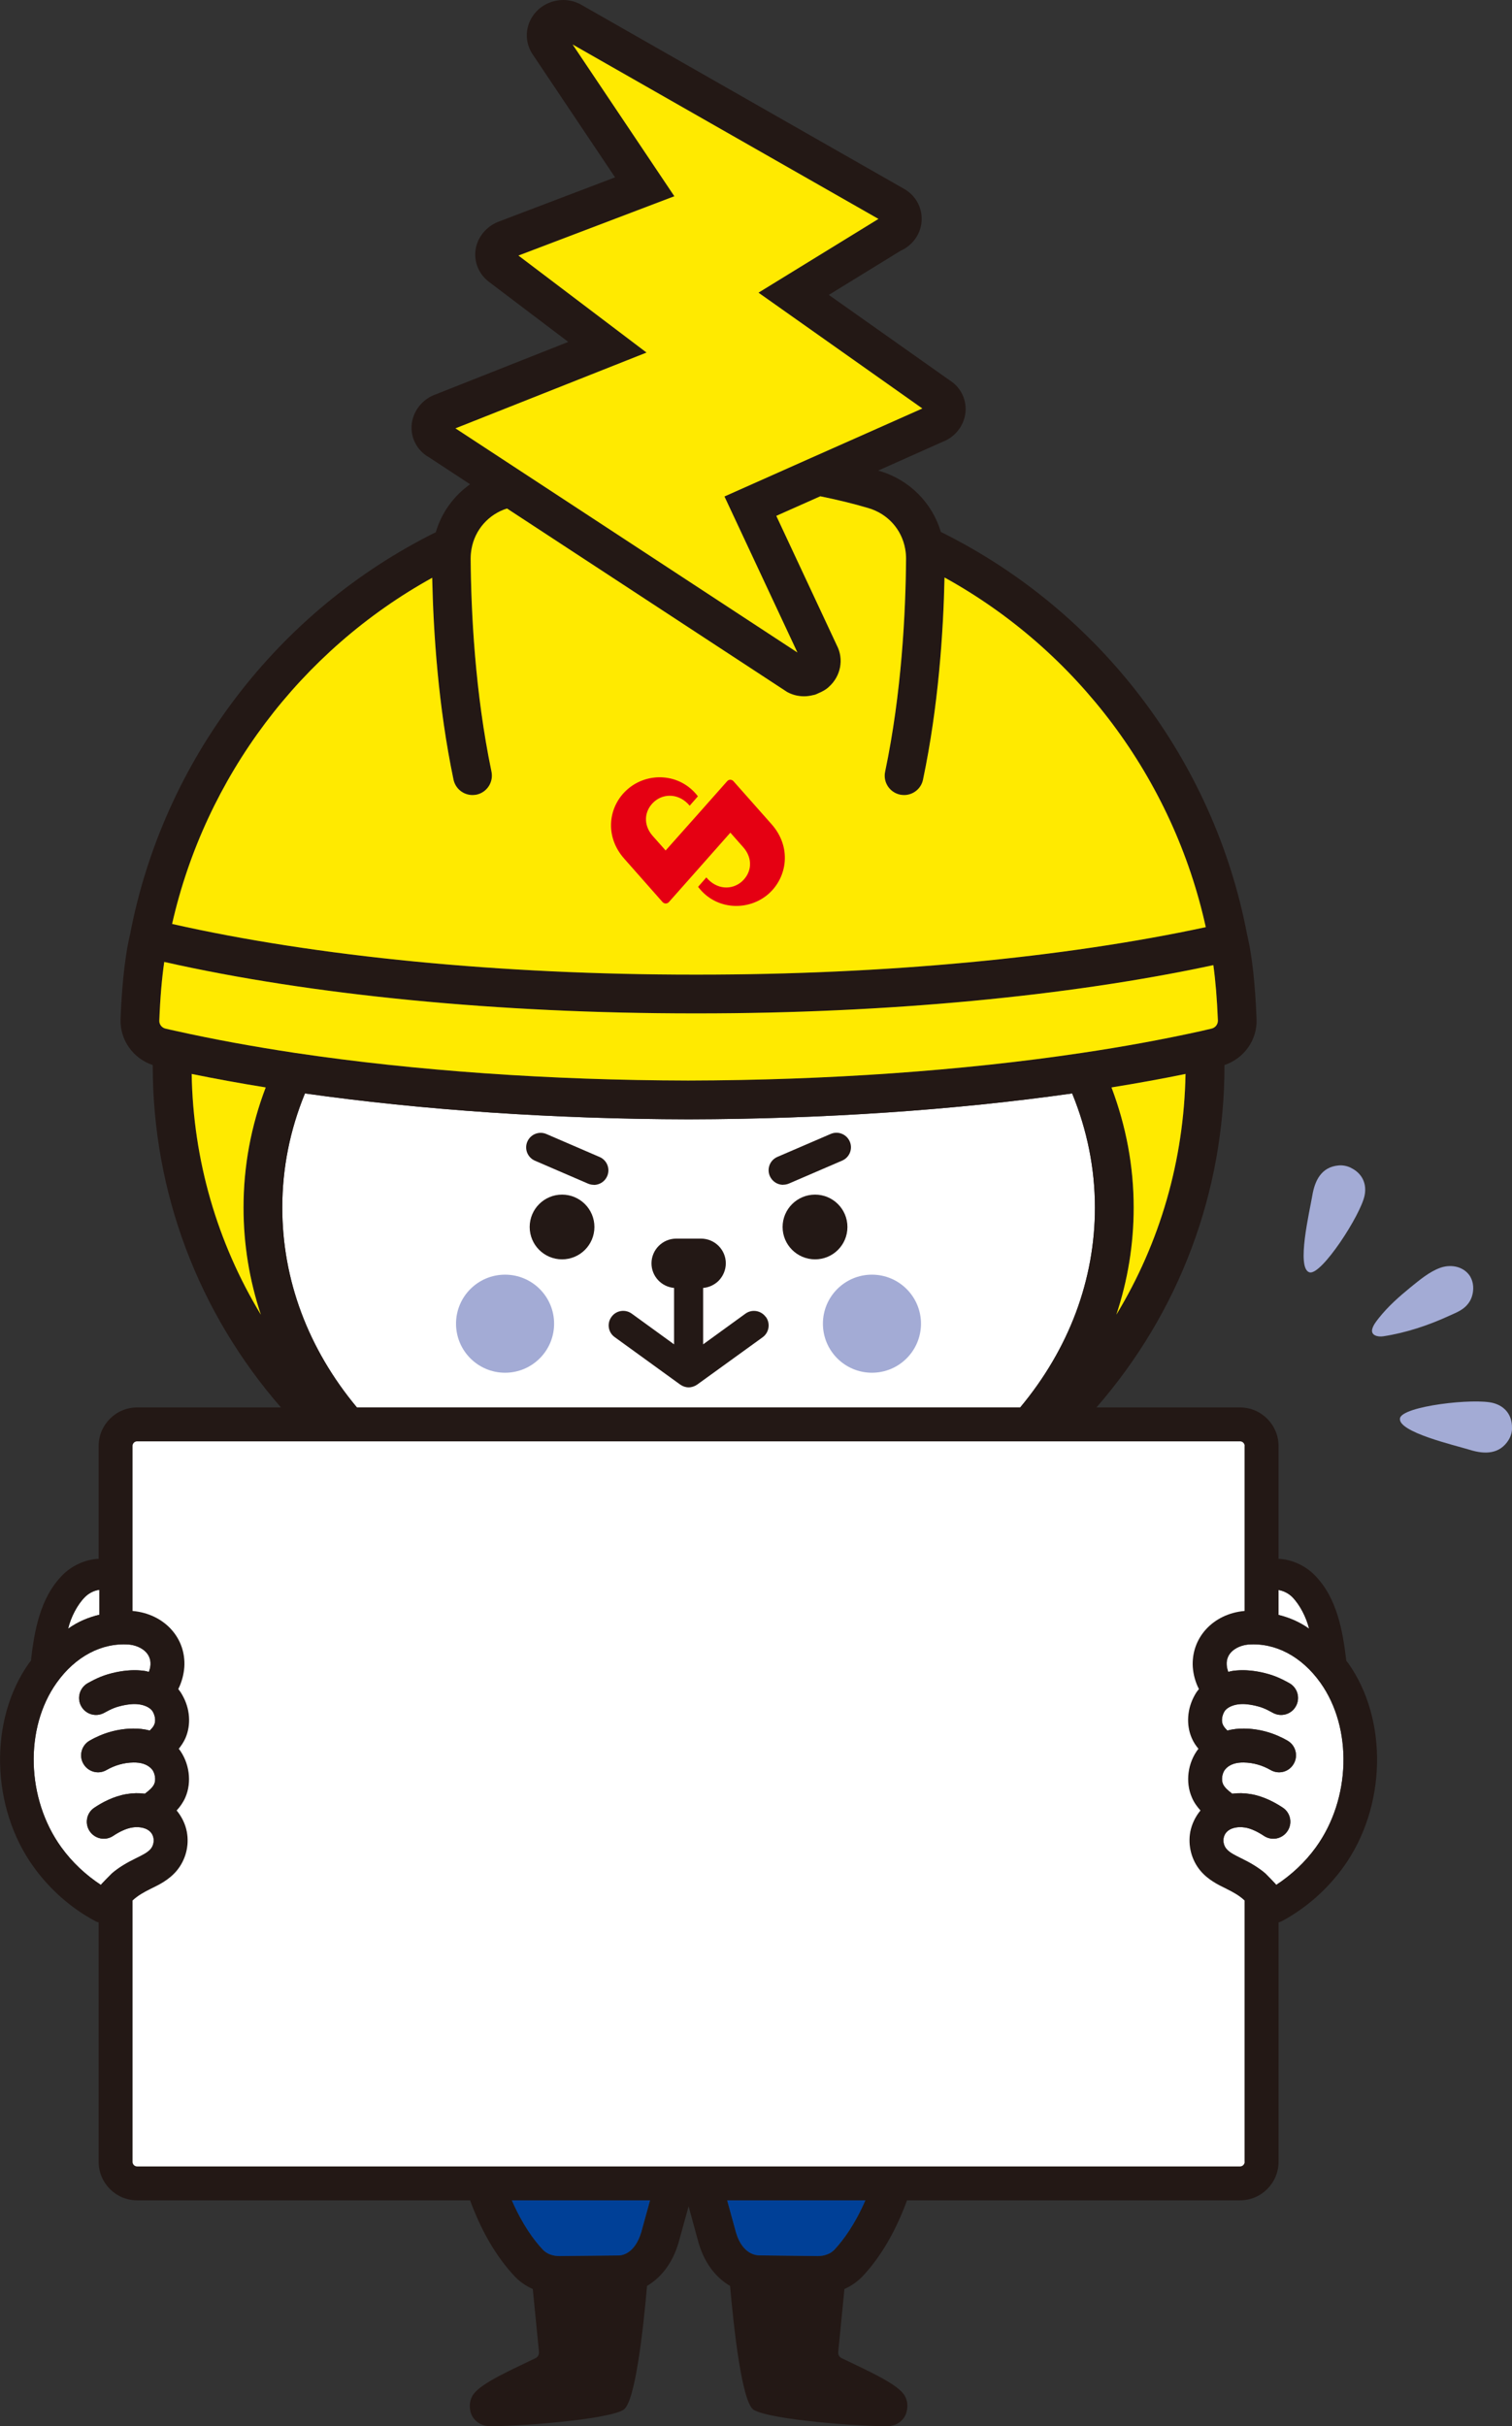 <?xml version="1.0" encoding="UTF-8"?><svg id="a" xmlns="http://www.w3.org/2000/svg" viewBox="0 0 156.03 250.35"><rect x="0" y="0" width="156.03" height="250.35" fill="#333333" stroke="none"/><defs><style>.b{fill:#fff;}.c{fill:#e50012;}.d{fill:#ffea00;}.e{fill:#004097;}.f{fill:#a3abd5;}.g{fill:#231815;}</style></defs><path class="f" d="M156.03,147.33c.02-1.28-.7-2.22-1.92-2.55-1.94-.54-9.41,.31-9.64,1.57-.25,1.42,5.66,2.78,7.22,3.26,1.52,.47,3.07,.47,4-1.04,.23-.38,.34-.8,.35-1.23Z"/><path class="f" d="M139.39,120.5c1.15,.55,1.68,1.61,1.43,2.85-.38,1.98-4.46,8.3-5.69,7.94-1.39-.41,.02-6.3,.29-7.91,.26-1.57,.94-2.96,2.71-3.12,.44-.04,.87,.05,1.25,.23Z"/><path class="f" d="M151.76,131.79c-.59-1.04-1.9-1.39-3.1-.98-1.15,.4-2.2,1.3-3.13,2.05-1.15,.94-2.29,1.95-3.22,3.12-.26,.33-.57,.71-.69,1.12-.21,.7,.56,.88,1.13,.79,2.35-.36,4.66-1.13,6.81-2.12,.81-.37,1.54-.62,2.06-1.41,.47-.71,.56-1.82,.13-2.57Z"/><g><path class="b" d="M136.27,173.65c3.33,4.69,3.13,11.98-.47,16.96-1.12,1.55-2.53,2.86-4.1,3.89,0-.04-1.01-1.08-1.11-1.17-.73-.63-1.6-1.13-2.46-1.55-.67-.33-1.25-.61-1.57-1-.25-.29-.36-.73-.29-1.11,.2-1.03,1.36-1.23,2.22-1.09,.56,.09,1.25,.4,1.94,.86,.81,.54,1.89,.32,2.43-.49,.54-.8,.32-1.89-.48-2.42-.78-.52-1.98-1.18-3.32-1.4-.66-.11-1.29-.12-1.9-.04-.48-.36-.81-.67-.96-1.01-.19-.44-.08-1.15,.25-1.52,.48-.55,1.19-.7,1.89-.69,.96,.01,1.92,.28,2.77,.77,.84,.49,1.91,.21,2.39-.63,.49-.83,.21-1.91-.63-2.39-1.37-.8-2.93-1.24-4.49-1.25-.6-.01-1.17,.06-1.72,.2-.23-.22-.38-.41-.47-.61-.16-.36-.1-.9,.15-1.33,.26-.46,.93-.7,1.43-.76,.55-.08,1.12,0,1.66,.11,.72,.16,1.13,.32,1.92,.76,.85,.47,1.91,.17,2.38-.68,.47-.84,.17-1.91-.68-2.38-.95-.53-1.69-.86-2.89-1.12-1.05-.22-2-.27-2.91-.15-.17,.02-.33,.07-.5,.11-.08-.22-.15-.47-.16-.72-.1-1.4,1.27-2.02,2.21-2.1,2.8-.22,5.53,1.22,7.47,3.95Z"/><path class="b" d="M133.36,164.8c.79,.81,1.44,2.09,1.73,3.26-1.02-.72-2.07-1.15-3.15-1.42v-2.57c.48,.08,1.01,.32,1.42,.73Z"/><path class="b" d="M15.77,176.63c.25,.43,.31,.97,.15,1.33-.08,.2-.24,.39-.47,.61-.54-.14-1.12-.21-1.71-.2-1.57,.01-3.12,.45-4.5,1.25-.83,.48-1.12,1.56-.63,2.39,.49,.84,1.56,1.12,2.39,.63,.86-.49,1.81-.76,2.77-.77,.71-.01,1.41,.14,1.9,.69,.32,.37,.44,1.08,.25,1.52-.15,.34-.49,.65-.97,1.01-.6-.08-1.24-.07-1.89,.04-1.34,.22-2.55,.88-3.32,1.4-.81,.53-1.02,1.62-.49,2.42,.54,.81,1.63,1.03,2.43,.49,.69-.46,1.38-.77,1.95-.86,.85-.14,2.02,.06,2.21,1.09,.07,.38-.04,.82-.28,1.11-.32,.39-.91,.67-1.58,1-.86,.42-1.73,.92-2.45,1.55-.1,.09-1.12,1.13-1.12,1.17-1.57-1.03-2.97-2.34-4.09-3.89-3.6-4.98-3.81-12.27-.48-16.96,1.94-2.73,4.68-4.17,7.48-3.95,.94,.08,2.3,.7,2.21,2.1-.02,.25-.08,.5-.17,.72-.17-.04-.32-.09-.5-.11-.9-.12-1.85-.07-2.91,.15-1.2,.26-1.94,.59-2.89,1.12-.84,.47-1.15,1.54-.68,2.38,.47,.85,1.53,1.15,2.38,.68,.79-.44,1.21-.6,1.92-.76,.54-.11,1.11-.19,1.66-.11,.5,.06,1.17,.3,1.43,.76Z"/><path class="b" d="M10.26,164.05v2.57c-1.12,.27-2.19,.7-3.23,1.44,.28-1.17,.93-2.45,1.73-3.26,.43-.43,.99-.69,1.5-.75Z"/><path class="b" d="M112.99,124.61c0,7.45-2.67,14.57-7.71,20.62H36.83c-5.04-6.05-7.7-13.17-7.7-20.62,0-4.06,.79-8.01,2.34-11.78,12.08,1.71,25.7,2.64,39.53,2.67h.11c13.87-.03,27.49-.96,39.53-2.67,1.55,3.78,2.35,7.74,2.35,11.78Z"/><path class="g" d="M139.13,171.62c4.15,5.86,3.94,14.9-.5,21.04-1.68,2.33-3.88,4.26-6.35,5.58-.11,.06-.23,.1-.34,.13v24.7c0,2.2-1.79,3.98-3.98,3.98h-34.36c-1.17,3.19-2.7,5.82-4.57,7.82-.53,.56-1.18,1.01-1.89,1.33l-.64,6.5c-.03,.27,.11,.52,.35,.63,3.09,1.49,5.94,2.76,6.55,3.95,.28,.54,.28,1.09,.16,1.57-.2,.86-.98,1.46-1.86,1.49-2.54,.09-12.19-.63-13.92-1.67-1.21-.73-2.05-8.32-2.44-12.79-1.28-.75-2.54-2.1-3.23-4.37l-1.05-3.84-1.05,3.79c-.69,2.3-1.95,3.65-3.24,4.42-.39,4.46-1.22,12.06-2.44,12.79-1.72,1.04-11.38,1.76-13.91,1.67-.88-.03-1.66-.63-1.87-1.49-.11-.48-.11-1.03,.17-1.57,.61-1.19,3.45-2.46,6.55-3.95,.23-.11,.37-.36,.35-.63l-.64-6.5c-.72-.32-1.37-.77-1.89-1.33-1.87-2-3.41-4.63-4.58-7.82H14.16c-2.2,0-3.98-1.78-3.98-3.98v-24.7c-.12-.03-.23-.07-.34-.13-2.48-1.32-4.68-3.25-6.36-5.58-4.44-6.14-4.65-15.18-.49-21.04,.06-.09,.13-.16,.2-.25,.35-3.05,.93-6.48,3.25-8.83,.93-.95,2.32-1.63,3.74-1.69v-11.64c0-2.19,1.78-3.98,3.98-3.98h14.83c-8.55-9.83-13.23-22.21-13.23-35.28v-.05c-2.02-.67-3.4-2.59-3.32-4.75,.1-2.54,.35-6.11,.98-8.72,3.42-17.95,15.18-33.39,31.55-41.51,.6-2.03,1.85-3.75,3.54-4.95l-4.25-2.79c-1.24-.7-1.93-2.04-1.77-3.46,.18-1.38,1.14-2.55,2.46-3.02l13.69-5.42-8.24-6.24c-1.1-.88-1.57-2.23-1.27-3.56,.3-1.24,1.24-2.24,2.46-2.66l11.88-4.52-8.55-12.76c-.94-1.48-.66-3.37,.63-4.55,.42-.38,.92-.66,1.48-.83,1.03-.3,2.07-.17,2.95,.33l33.37,19.03c1.23,.72,1.9,2.07,1.74,3.46-.14,1.27-.97,2.37-2.16,2.9l-7.4,4.55,12.48,8.82c1.18,.74,1.81,2.1,1.6,3.48-.21,1.32-1.12,2.41-2.38,2.88l-6.61,2.95,.12,.03c3.1,.91,5.45,3.28,6.35,6.3,16.39,8.11,28.18,23.56,31.6,41.52,.02,.07,.07,.33,.08,.35,.46,2.04,.76,4.86,.9,8.39,.09,2.16-1.29,4.07-3.31,4.75v.05c0,13.09-4.66,25.45-13.21,35.28h14.81c2.19,0,3.98,1.79,3.98,3.98v11.64c1.42,.06,2.8,.74,3.73,1.69,2.32,2.35,2.9,5.78,3.26,8.83,.06,.09,.13,.16,.2,.25Zm-3.33,18.99c3.6-4.98,3.8-12.27,.47-16.96-1.94-2.73-4.67-4.17-7.47-3.95-.94,.08-2.31,.7-2.21,2.1,.01,.25,.08,.5,.16,.72,.17-.04,.33-.09,.5-.11,.91-.12,1.86-.07,2.91,.15,1.2,.26,1.94,.59,2.89,1.12,.85,.47,1.15,1.54,.68,2.38-.47,.85-1.53,1.15-2.38,.68-.79-.44-1.2-.6-1.92-.76-.54-.11-1.11-.19-1.66-.11-.5,.06-1.17,.3-1.43,.76-.25,.43-.31,.97-.15,1.33,.09,.2,.24,.39,.47,.61,.55-.14,1.12-.21,1.72-.2,1.56,.01,3.12,.45,4.49,1.25,.84,.48,1.12,1.56,.63,2.39-.48,.84-1.55,1.12-2.39,.63-.85-.49-1.81-.76-2.77-.77-.7-.01-1.41,.14-1.89,.69-.33,.37-.44,1.08-.25,1.52,.15,.34,.48,.65,.96,1.01,.61-.08,1.24-.07,1.9,.04,1.34,.22,2.54,.88,3.32,1.4,.8,.53,1.02,1.62,.48,2.42-.54,.81-1.62,1.03-2.43,.49-.69-.46-1.38-.77-1.94-.86-.86-.14-2.02,.06-2.22,1.09-.07,.38,.04,.82,.29,1.11,.32,.39,.9,.67,1.57,1,.86,.42,1.73,.92,2.46,1.55,.1,.09,1.11,1.13,1.11,1.17,1.57-1.03,2.98-2.34,4.1-3.89Zm-.71-22.55c-.29-1.17-.94-2.45-1.73-3.26-.41-.41-.94-.65-1.42-.73v2.57c1.08,.27,2.13,.7,3.15,1.42Zm-6.66-18.85h.01c0-.27-.22-.48-.48-.48H14.16c-.27,0-.48,.21-.48,.48v17.02c3.26,.29,5.55,2.78,5.34,5.82-.06,.78-.28,1.56-.62,2.24,.15,.19,.29,.39,.41,.61,.81,1.41,.93,3.08,.32,4.47-.19,.42-.43,.77-.68,1.08,1.09,1.41,1.38,3.43,.67,5.04-.23,.52-.54,.95-.89,1.33,.52,.63,.9,1.39,1.05,2.2,.27,1.41-.12,2.9-1.03,4-.8,.96-1.82,1.46-2.73,1.9-.68,.34-1.28,.67-1.84,1.19v26.96c0,.27,.21,.48,.48,.48H127.96c.26,0,.48-.21,.48-.48h-.01v-26.96c-.55-.52-1.16-.85-1.84-1.19-.9-.44-1.93-.94-2.73-1.9-.91-1.1-1.29-2.59-1.03-4,.16-.81,.53-1.57,1.05-2.2-.34-.38-.66-.81-.88-1.33-.71-1.61-.43-3.63,.67-5.04-.26-.31-.5-.66-.68-1.08-.61-1.39-.49-3.06,.31-4.47,.12-.22,.26-.42,.42-.61-.35-.68-.57-1.46-.63-2.24-.2-3.04,2.09-5.53,5.34-5.82v-17.02Zm-3.41-43.07c.4-.09,.67-.44,.66-.84-.09-2.24-.25-4.14-.47-5.71-14.93,3.21-33.71,4.98-53.18,4.98h-.41c-20.18,0-39.48-1.88-54.67-5.31-.24,1.64-.42,3.68-.51,6.05-.02,.39,.25,.74,.64,.83,.37,.09,.74,.17,1.11,.25,3.76,.84,7.9,1.6,12.34,2.27h.01c12.26,1.83,26.25,2.81,40.47,2.84,14.37-.03,28.38-1.02,40.61-2.85,4.25-.63,8.39-1.39,12.29-2.25l1.11-.26Zm-9.82,29.52c4.52-7.45,6.98-15.95,7.14-24.84-2.49,.51-5.04,.97-7.64,1.39,1.51,4,2.29,8.15,2.29,12.4,0,3.79-.61,7.5-1.79,11.05Zm9.23-39.99c-3.37-15.31-13.26-28.52-26.96-36.08-.12,5.64-.63,13.3-2.22,20.86-.19,.94-1.03,1.59-1.95,1.59-.14,0-.28-.02-.41-.04-1.09-.23-1.78-1.29-1.55-2.37,1.71-8.14,2.12-16.45,2.16-22,0-.32-.03-.65-.09-.99-.36-2.02-1.81-3.63-3.8-4.21-1.57-.47-3.25-.87-4.96-1.22l-4.54,2.02,6.25,13.37c.74,1.42,.41,3.18-.83,4.28-.29,.28-.68,.49-1.09,.66-.12,.06-.25,.12-.39,.16h-.02s-.01,.01-.02,.01h-.04c-.33,.09-.66,.14-.99,.14-.62,0-1.22-.15-1.76-.45l-28.9-18.93c-1.9,.6-3.31,2.19-3.66,4.17-.06,.34-.09,.67-.09,1.01,.04,5.52,.45,13.84,2.15,21.98,.22,1.08-.47,2.14-1.55,2.37-.14,.02-.28,.04-.41,.04-.93,0-1.76-.65-1.96-1.59-1.58-7.55-2.08-15.21-2.2-20.83-13.58,7.51-23.41,20.57-26.84,35.72,14.91,3.37,33.93,5.23,53.86,5.23h.41c19.23,0,37.73-1.74,52.4-4.9Zm-19.15,49.56c5.04-6.05,7.71-13.17,7.71-20.62,0-4.04-.8-8-2.35-11.78-12.04,1.71-25.66,2.64-39.53,2.67h-.11c-13.83-.03-27.45-.96-39.53-2.67-1.55,3.77-2.34,7.72-2.34,11.78,0,7.45,2.66,14.57,7.7,20.62H105.28Zm-10.1-103.08l-16.91-11.95,12.38-7.61L59.09,4.59l10.5,15.66-16.09,6.12,13.22,10.01-19.72,7.82,35.29,23.13-7.53-16.1,8.85-3.94s11.57-5.14,11.57-5.14Zm-5.88,184.9h-14.26l.92,3.35c.68,2.26,2.12,2.32,2.39,2.33h.1s.05,0,.05,0l5.9,.07c.68,0,1.31-.24,1.71-.66,.9-.97,2.1-2.58,3.19-5.09Zm-23.13,3.3l.91-3.3h-14.26c1.09,2.51,2.29,4.12,3.19,5.08,.39,.43,1.02,.67,1.73,.67l5.98-.07h.1c.25,.01,1.65-.07,2.35-2.38ZM25.13,124.61c0-4.26,.77-8.41,2.29-12.4-2.68-.43-5.23-.9-7.64-1.39,.15,8.87,2.62,17.38,7.14,24.84-1.18-3.55-1.79-7.26-1.79-11.05Zm-9.21,53.35c.16-.36,.1-.9-.15-1.33-.26-.46-.93-.7-1.43-.76-.55-.08-1.12,0-1.66,.11-.71,.16-1.13,.32-1.92,.76-.85,.47-1.91,.17-2.38-.68-.47-.84-.16-1.91,.68-2.38,.95-.53,1.69-.86,2.89-1.12,1.06-.22,2.01-.27,2.91-.15,.18,.02,.33,.07,.5,.11,.09-.22,.15-.47,.17-.72,.09-1.4-1.27-2.02-2.21-2.1-2.8-.22-5.54,1.22-7.48,3.95-3.33,4.69-3.12,11.98,.48,16.96,1.12,1.55,2.52,2.86,4.09,3.89,0-.04,1.02-1.08,1.12-1.17,.72-.63,1.59-1.13,2.45-1.55,.67-.33,1.26-.61,1.58-1,.24-.29,.35-.73,.28-1.11-.19-1.03-1.36-1.23-2.21-1.09-.57,.09-1.26,.4-1.95,.86-.8,.54-1.89,.32-2.43-.49-.53-.8-.32-1.89,.49-2.42,.77-.52,1.98-1.18,3.32-1.4,.65-.11,1.29-.12,1.89-.04,.48-.36,.82-.67,.97-1.01,.19-.44,.07-1.15-.25-1.52-.49-.55-1.19-.7-1.9-.69-.96,.01-1.91,.28-2.77,.77-.83,.49-1.9,.21-2.39-.63-.49-.83-.2-1.91,.63-2.39,1.38-.8,2.93-1.24,4.5-1.25,.59-.01,1.17,.06,1.71,.2,.23-.22,.39-.41,.47-.61Zm-5.66-11.34v-2.57c-.51,.06-1.07,.32-1.5,.75-.8,.81-1.45,2.09-1.73,3.26,1.04-.74,2.11-1.17,3.23-1.44Z"/><path class="b" d="M128.44,149.21h-.01v17.02c-3.25,.29-5.54,2.78-5.34,5.82,.06,.78,.28,1.56,.63,2.24-.16,.19-.3,.39-.42,.61-.8,1.41-.92,3.08-.31,4.47,.18,.42,.42,.77,.68,1.08-1.1,1.41-1.38,3.43-.67,5.04,.22,.52,.54,.95,.88,1.33-.52,.63-.89,1.39-1.05,2.2-.26,1.41,.12,2.9,1.03,4,.8,.96,1.83,1.46,2.73,1.9,.68,.34,1.29,.67,1.84,1.19v26.96h.01c0,.27-.22,.48-.48,.48H14.16c-.27,0-.48-.21-.48-.48v-26.96c.56-.52,1.16-.85,1.84-1.19,.91-.44,1.93-.94,2.73-1.9,.91-1.1,1.3-2.59,1.03-4-.15-.81-.53-1.57-1.05-2.2,.35-.38,.66-.81,.89-1.33,.71-1.61,.42-3.63-.67-5.04,.25-.31,.49-.66,.68-1.08,.61-1.39,.49-3.06-.32-4.47-.12-.22-.26-.42-.41-.61,.34-.68,.56-1.46,.62-2.24,.21-3.04-2.08-5.53-5.34-5.82v-17.02c0-.27,.21-.48,.48-.48H127.96c.26,0,.48,.21,.48,.48Z"/><path class="d" d="M125.68,105.3c.01,.4-.26,.75-.66,.84l-1.11,.26c-3.9,.86-8.04,1.62-12.29,2.25-12.23,1.83-26.24,2.82-40.61,2.85-14.22-.03-28.21-1.01-40.47-2.84h-.01c-4.44-.67-8.58-1.43-12.34-2.27-.37-.08-.74-.16-1.11-.25-.39-.09-.66-.44-.64-.83,.09-2.37,.27-4.41,.51-6.05,15.19,3.43,34.49,5.31,54.67,5.31h.41c19.47,0,38.25-1.77,53.18-4.98,.22,1.57,.38,3.47,.47,5.71Z"/><path class="d" d="M122.34,110.82c-.16,8.89-2.62,17.39-7.14,24.84,1.18-3.55,1.79-7.26,1.79-11.05,0-4.25-.78-8.4-2.29-12.4,2.6-.42,5.15-.88,7.64-1.39Z"/><path class="d" d="M97.47,59.59c13.7,7.56,23.59,20.77,26.96,36.08-14.67,3.16-33.17,4.9-52.4,4.9h-.41c-19.93,0-38.95-1.86-53.86-5.23,3.43-15.15,13.26-28.21,26.84-35.72,.12,5.62,.62,13.28,2.2,20.83,.2,.94,1.03,1.59,1.96,1.59,.13,0,.27-.02,.41-.04,1.08-.23,1.77-1.29,1.55-2.37-1.7-8.14-2.11-16.46-2.15-21.98,0-.34,.03-.67,.09-1.01,.35-1.98,1.76-3.57,3.66-4.17l28.9,18.93c.54,.3,1.14,.45,1.76,.45,.33,0,.66-.05,.99-.14h.04s.01-.01,.02-.01h.02c.14-.04,.27-.1,.39-.16,.41-.17,.8-.38,1.09-.66,1.24-1.1,1.57-2.86,.83-4.28l-6.25-13.37,4.54-2.02c1.71,.35,3.39,.75,4.96,1.22,1.99,.58,3.44,2.19,3.8,4.21,.06,.34,.09,.67,.09,.99-.04,5.55-.45,13.86-2.16,22-.23,1.08,.46,2.14,1.55,2.37,.13,.02,.27,.04,.41,.04,.92,0,1.76-.65,1.95-1.59,1.59-7.56,2.1-15.22,2.22-20.86Z"/><path class="d" d="M78.27,30.2l16.91,11.95s-11.55,5.14-11.57,5.14l-8.85,3.94,7.53,16.1-35.29-23.13,19.72-7.82-13.22-10.01,16.09-6.12-10.5-15.66,31.56,18-12.38,7.61Z"/><path class="e" d="M75.04,227.05h14.26c-1.09,2.51-2.29,4.12-3.19,5.09-.4,.42-1.03,.66-1.71,.66l-5.9-.07h-.05s-.1,0-.1,0c-.27-.01-1.71-.07-2.39-2.33l-.92-3.35Z"/><path class="e" d="M67.08,227.05l-.91,3.3c-.7,2.31-2.1,2.39-2.35,2.39h-.1s-5.98,.06-5.98,.06c-.71,0-1.34-.24-1.73-.67-.9-.96-2.1-2.57-3.19-5.08h14.26Z"/><path class="d" d="M27.42,112.21c-1.52,3.99-2.29,8.14-2.29,12.4,0,3.79,.61,7.5,1.79,11.05-4.52-7.46-6.99-15.97-7.14-24.84,2.41,.49,4.96,.96,7.64,1.39Z"/></g><g><g><circle class="f" cx="52.12" cy="136.59" r="5.06"/><circle class="g" cx="58" cy="126.61" r="3.34"/><path class="c" d="M64.74,81.46c-1.96,1.72-2.4,4.82-.31,7.16l3.94,4.46c.18,.2,.48,.2,.66,0l2.96-3.34,3.38-3.82c.44,.5,1.05,1.19,1.35,1.53,.97,1.11,.89,2.56-.16,3.51-1.03,.91-2.61,.85-3.67-.42l-.85,.97c1.83,2.44,5.22,2.54,7.28,.72,1.94-1.73,2.38-4.82,.32-7.16l-3.95-4.46c-.18-.2-.48-.2-.65,0l-2.96,3.34-3.39,3.81c-.44-.49-1.05-1.18-1.35-1.52-.97-1.11-.89-2.56,.16-3.51,1.03-.91,2.62-.85,3.67,.41l.85-.97c-1.84-2.42-5.21-2.54-7.28-.71Z"/><path class="g" d="M84.11,123.27c-1.85,0-3.35,1.5-3.35,3.34s1.5,3.34,3.35,3.34,3.34-1.49,3.34-3.34-1.5-3.34-3.34-3.34Z"/><circle class="f" cx="89.98" cy="136.59" r="5.06"/></g><g><path class="g" d="M79.02,135.89c-.49-.67-1.42-.82-2.09-.34l-4.37,3.17v-5.82c.61-.05,1.17-.32,1.59-.73,.46-.47,.75-1.11,.75-1.81,0-1.41-1.15-2.55-2.56-2.55h-2.55c-.71,0-1.35,.29-1.81,.75-.46,.46-.75,1.1-.75,1.8,0,1.33,1.02,2.42,2.33,2.54v5.82l-4.37-3.17c-.67-.48-1.61-.34-2.09,.34-.49,.67-.34,1.61,.34,2.09l6.75,4.89c.27,.19,.57,.29,.88,.29s.62-.11,.88-.29h0s6.75-4.88,6.75-4.88c.67-.49,.82-1.42,.34-2.09Z"/><path class="g" d="M61.28,122.26c-.2,0-.4-.04-.59-.12l-5.49-2.37c-.76-.33-1.11-1.21-.78-1.97,.33-.76,1.21-1.11,1.97-.78l5.49,2.37c.76,.33,1.11,1.21,.78,1.97-.24,.57-.8,.91-1.38,.91Z"/><path class="g" d="M80.82,122.26c-.58,0-1.13-.34-1.38-.91-.33-.76,.02-1.64,.78-1.97l5.5-2.37c.76-.33,1.64,.02,1.97,.78,.33,.76-.02,1.64-.78,1.97l-5.5,2.37c-.19,.08-.4,.12-.59,.12Z"/></g></g></svg>